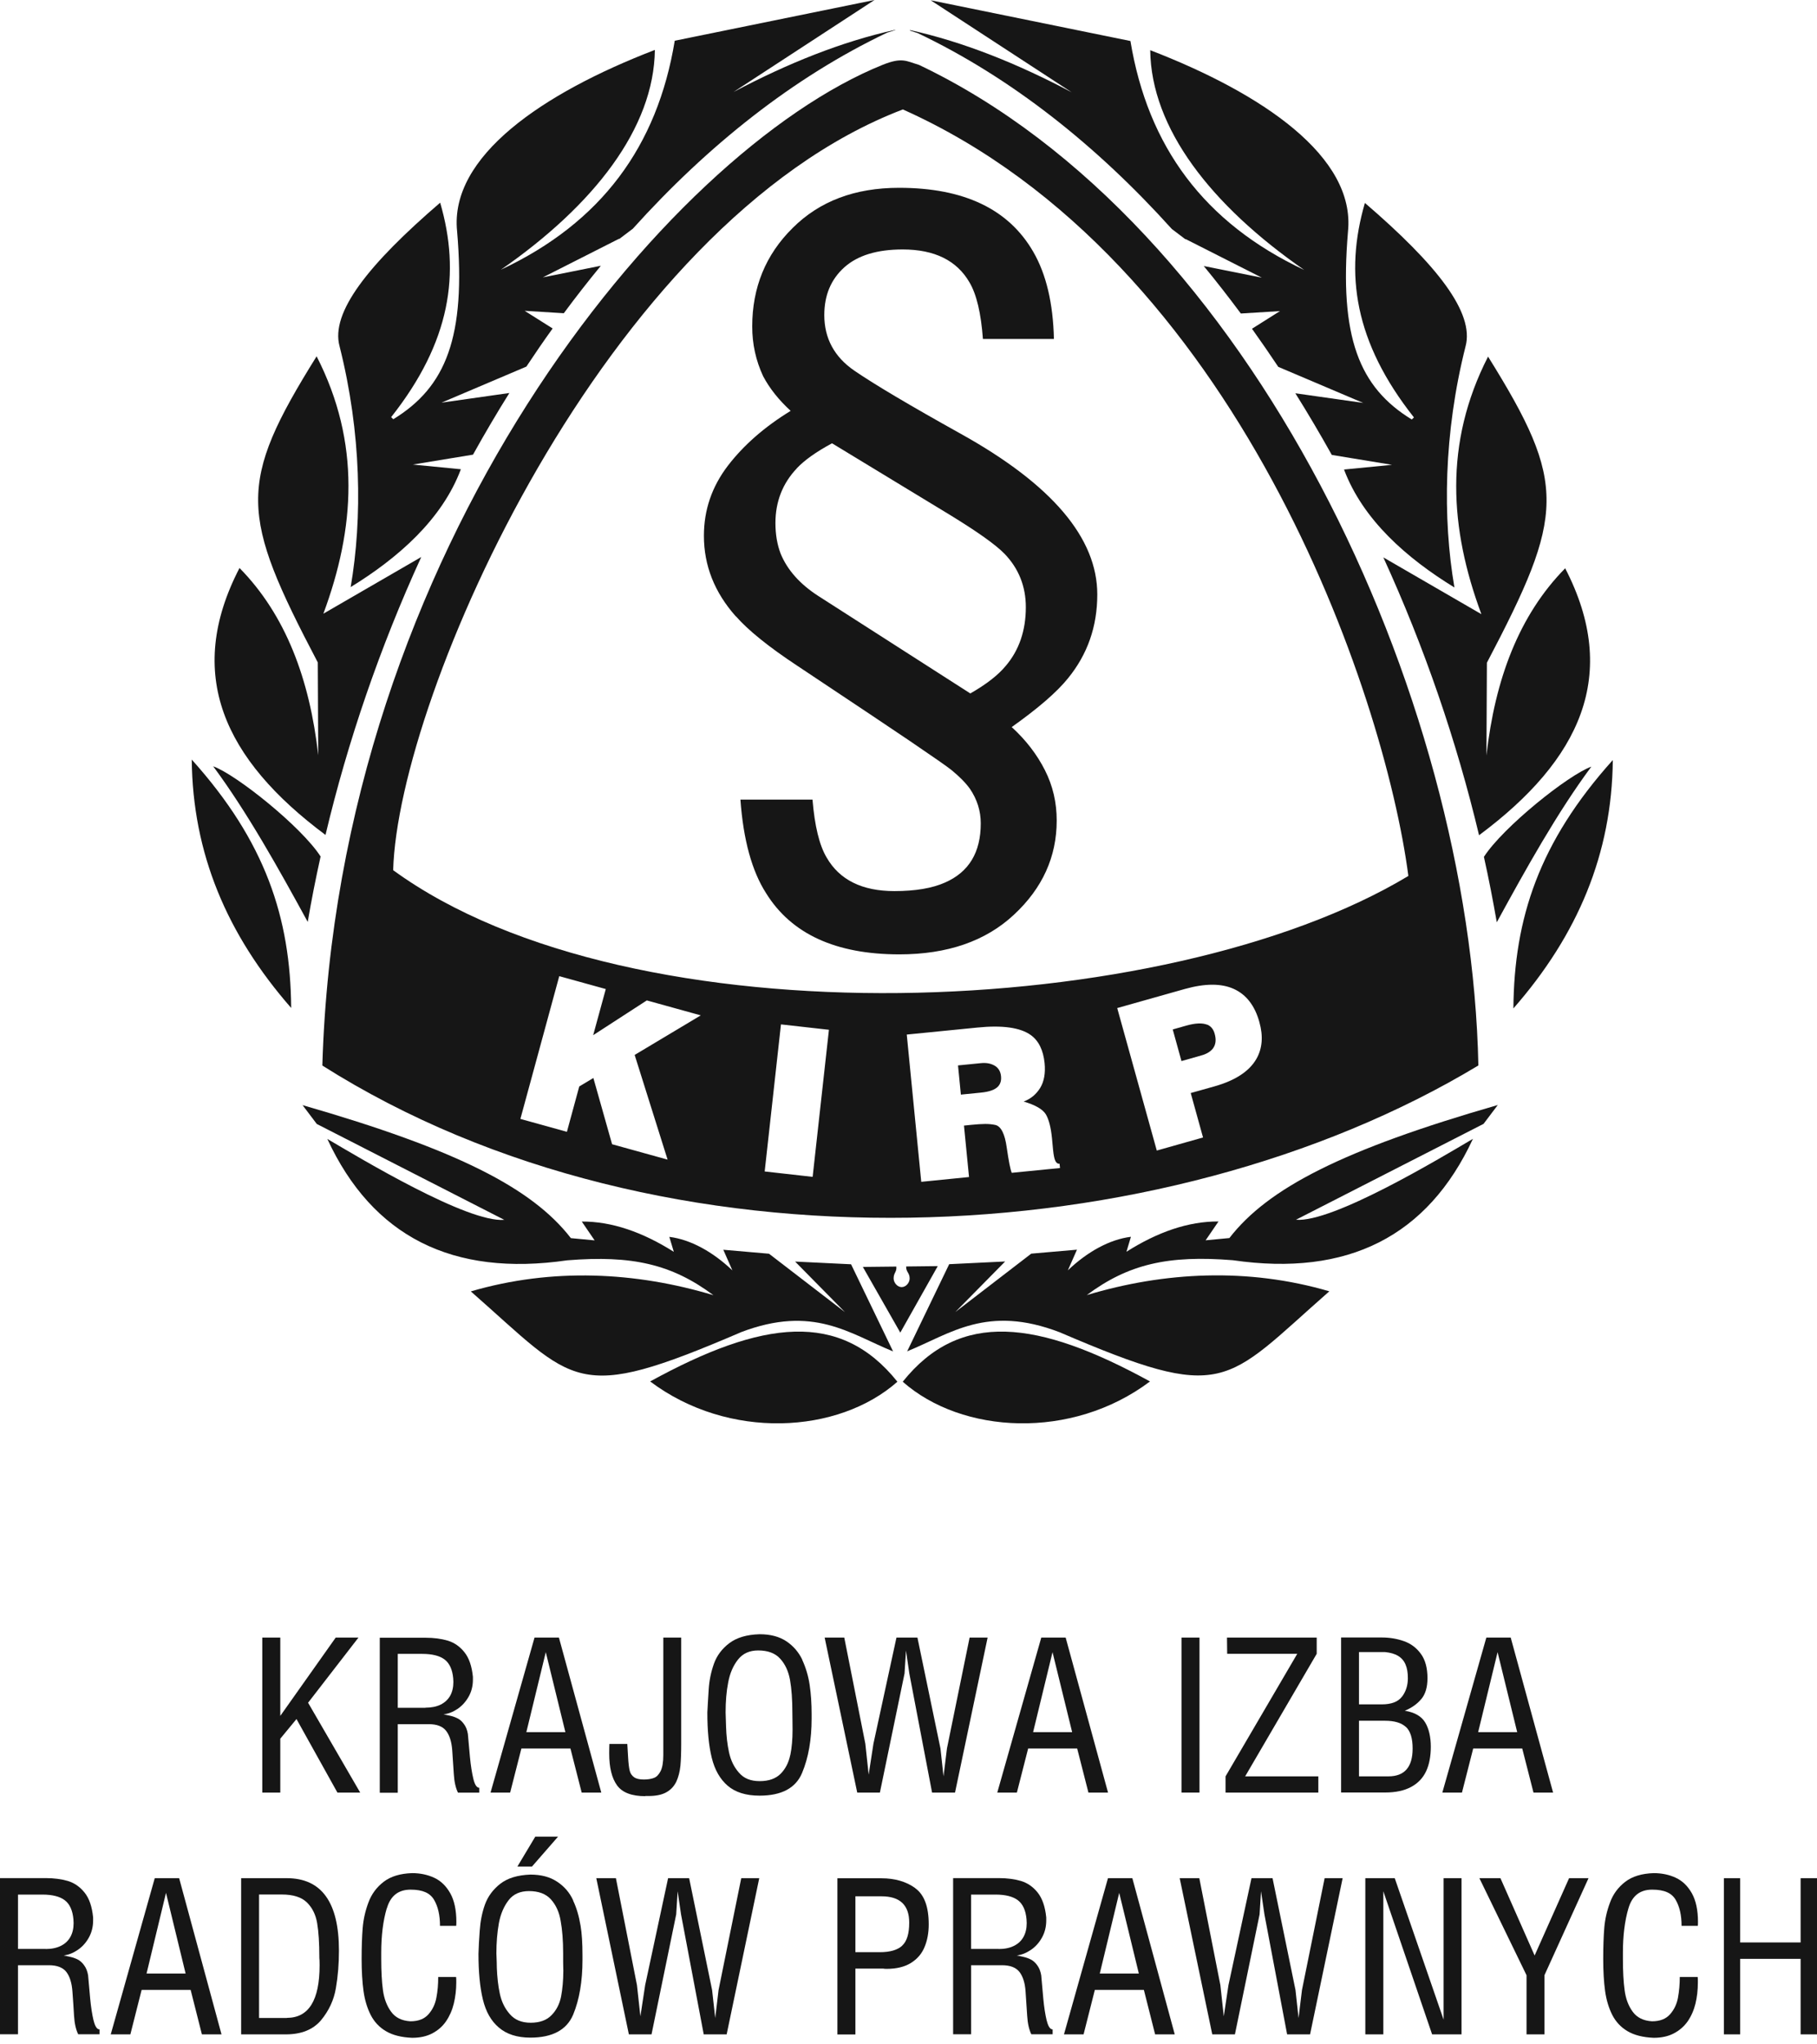 <svg width="120" height="135" viewBox="0 0 120 135" fill="none" xmlns="http://www.w3.org/2000/svg">
<path d="M118.918 124.026V128.27H114.926V124.026H113.85V134.339H114.926V129.353H118.918V134.339H120V124.026H118.918Z" fill="#161616"/>
<path d="M73.174 124.026L70.268 134.339H71.563L72.306 131.405H75.545L76.287 134.339H77.583L74.783 124.026H73.174ZM72.633 130.322L73.916 124.996L75.212 130.322H72.633Z" fill="#161616"/>
<path d="M101.351 129.132L99.093 124.026H97.703L100.817 130.436V134.339H101.999V130.436L104.911 124.026H103.627L101.351 129.132Z" fill="#161616"/>
<path d="M107.545 126.026C107.783 125.193 108.305 124.783 109.114 124.783C109.922 124.783 110.409 125.009 110.665 125.455C110.926 125.902 111.056 126.472 111.056 127.175H112.127C112.138 127.122 112.139 127.032 112.139 126.913C112.139 126.134 112.001 125.497 111.734 125.021C111.461 124.539 111.11 124.2 110.67 123.997C110.237 123.794 109.749 123.693 109.214 123.693C108.43 123.717 107.8 123.908 107.337 124.265C106.873 124.622 106.534 125.074 106.333 125.628C106.125 126.175 106 126.735 105.952 127.3C105.905 127.871 105.881 128.556 105.881 129.359C105.881 130.162 105.923 130.883 106.005 131.477C106.089 132.079 106.249 132.602 106.481 133.06C106.714 133.513 107.052 133.876 107.491 134.132C107.937 134.394 108.507 134.537 109.214 134.567C109.725 134.567 110.171 134.472 110.545 134.275C110.92 134.079 111.223 133.816 111.461 133.478C111.693 133.139 111.865 132.751 111.972 132.317C112.079 131.877 112.132 131.406 112.132 130.913C112.132 130.758 112.132 130.633 112.121 130.549H110.938C110.938 131.038 110.896 131.489 110.819 131.912C110.742 132.335 110.569 132.704 110.296 133.013C110.023 133.322 109.63 133.477 109.102 133.477C108.537 133.442 108.11 133.233 107.83 132.847C107.545 132.46 107.367 131.983 107.295 131.424C107.218 130.864 107.182 130.174 107.182 129.353V128.948C107.182 127.829 107.301 126.854 107.545 126.02V126.026Z" fill="#161616"/>
<path d="M95.34 133.369L92.113 124.026H90.17V134.339H91.359V124.89L94.58 134.339H96.523V124.026H95.34V133.369Z" fill="#161616"/>
<path d="M35.133 123.259L36.856 121.283H35.352L34.17 123.259H35.133Z" fill="#161616"/>
<path d="M85.986 131.411L85.76 133.262L85.558 131.411L84.043 124.026H82.652L81.131 131.09L80.822 133.149L80.597 131.09L79.206 124.026H77.91L80.061 134.339H81.558L83.187 126.419L83.282 124.89L83.507 126.419L85.005 134.339H86.521L88.672 124.026H87.483L85.986 131.411Z" fill="#161616"/>
<path d="M69.126 133.429C69.031 133.03 68.954 132.543 68.901 131.965C68.847 131.388 68.8 130.876 68.765 130.436C68.717 130.162 68.628 129.942 68.497 129.77C68.373 129.597 68.23 129.472 68.075 129.394C67.921 129.317 67.754 129.258 67.582 129.222C67.41 129.186 67.267 129.151 67.154 129.127C67.475 129.091 67.778 128.966 68.081 128.763C68.378 128.562 68.622 128.294 68.812 127.954C69.003 127.615 69.097 127.235 69.097 126.818V126.622C69.026 125.908 68.836 125.36 68.533 124.979C68.23 124.598 67.861 124.343 67.434 124.212C67.006 124.087 66.519 124.021 65.966 124.021H62.947V134.334H64.136V129.775H66.173C66.72 129.775 67.1 129.923 67.332 130.222C67.558 130.519 67.695 130.948 67.731 131.507C67.772 132.066 67.808 132.601 67.838 133.113C67.868 133.62 67.963 134.03 68.111 134.334H69.519V134.012C69.353 134.012 69.222 133.816 69.127 133.417V133.429H69.126ZM65.965 128.698H64.135V125.109H65.745C66.405 125.109 66.898 125.235 67.225 125.484C67.552 125.734 67.742 126.151 67.795 126.74C67.795 126.77 67.795 126.812 67.801 126.871C67.801 126.925 67.807 126.966 67.807 126.99C67.807 127.347 67.736 127.651 67.593 127.907C67.451 128.163 67.243 128.359 66.963 128.496C66.69 128.633 66.352 128.704 65.959 128.704L65.965 128.698Z" fill="#161616"/>
<path d="M18.945 124.027H15.926V134.34H18.873C19.908 134.34 20.68 134.025 21.203 133.405C21.72 132.78 22.052 132.072 22.183 131.286C22.32 130.495 22.385 129.674 22.385 128.811C22.385 125.621 21.238 124.026 18.939 124.026L18.945 124.027ZM18.945 133.257H17.109V125.104H18.612C19.355 125.104 19.907 125.276 20.27 125.628C20.626 125.978 20.852 126.436 20.947 127.002C21.042 127.567 21.09 128.311 21.09 129.234C21.09 129.276 21.09 129.347 21.102 129.449C21.102 129.555 21.107 129.662 21.107 129.775C21.107 132.09 20.388 133.251 18.944 133.251V133.257H18.945Z" fill="#161616"/>
<path d="M37.857 125.497C37.62 124.979 37.269 124.568 36.794 124.259C36.324 123.943 35.736 123.789 35.029 123.789C34.185 123.819 33.519 124.021 33.032 124.402C32.557 124.777 32.224 125.229 32.028 125.765C31.837 126.3 31.725 126.871 31.683 127.49C31.641 128.055 31.612 128.568 31.6 129.02C31.6 130.222 31.695 131.228 31.891 132.037C32.087 132.847 32.438 133.459 32.937 133.882C33.448 134.328 34.149 134.555 35.028 134.555C36.478 134.555 37.423 134.049 37.851 133.043C38.267 132.037 38.469 130.83 38.469 129.424V129.133C38.469 128.317 38.428 127.663 38.344 127.175C38.237 126.526 38.071 125.967 37.851 125.509L37.857 125.497ZM37.055 131.846C36.954 132.34 36.746 132.745 36.425 133.072C36.105 133.405 35.647 133.572 35.047 133.572C34.447 133.572 33.995 133.382 33.668 133.001C33.336 132.626 33.122 132.18 33.009 131.65C32.896 131.126 32.836 130.556 32.812 129.942C32.812 129.705 32.801 129.49 32.795 129.294C32.789 129.097 32.783 129.002 32.783 128.996C32.783 128.288 32.836 127.615 32.949 126.99C33.062 126.389 33.276 125.884 33.597 125.472C33.906 125.074 34.358 124.878 34.934 124.878C35.564 124.878 36.045 125.056 36.378 125.419C36.711 125.788 36.931 126.258 37.026 126.841C37.133 127.419 37.192 128.139 37.192 128.995V129.555C37.192 129.644 37.192 129.757 37.198 129.888C37.198 130.019 37.204 130.103 37.204 130.138C37.203 130.757 37.15 131.329 37.055 131.846Z" fill="#161616"/>
<path d="M25.547 126.026C25.785 125.193 26.308 124.783 27.116 124.783C27.924 124.783 28.405 125.009 28.667 125.455C28.928 125.902 29.059 126.472 29.059 127.175H30.129C30.135 127.122 30.14 127.032 30.14 126.913C30.14 126.134 30.004 125.497 29.736 125.021C29.463 124.539 29.113 124.2 28.673 123.997C28.233 123.794 27.752 123.693 27.217 123.693C26.432 123.717 25.802 123.908 25.339 124.265C24.875 124.622 24.537 125.074 24.334 125.628C24.127 126.175 24.002 126.735 23.954 127.3C23.907 127.871 23.883 128.556 23.883 129.359C23.883 130.162 23.925 130.883 24.008 131.477C24.091 132.079 24.251 132.602 24.483 133.06C24.715 133.513 25.054 133.876 25.493 134.132C25.939 134.394 26.509 134.537 27.217 134.567C27.728 134.567 28.174 134.472 28.548 134.275C28.922 134.079 29.225 133.816 29.457 133.478C29.689 133.139 29.861 132.751 29.968 132.317C30.075 131.877 30.134 131.406 30.134 130.913C30.134 130.758 30.134 130.633 30.122 130.549H28.94C28.94 131.038 28.904 131.489 28.821 131.912C28.744 132.335 28.571 132.704 28.298 133.013C28.025 133.322 27.632 133.477 27.104 133.477C26.533 133.442 26.111 133.233 25.832 132.847C25.547 132.46 25.368 131.983 25.291 131.424C25.214 130.864 25.178 130.174 25.178 129.353V128.948C25.178 127.829 25.297 126.854 25.541 126.02L25.547 126.026Z" fill="#161616"/>
<path d="M60.439 124.676C59.839 124.247 59.096 124.033 58.216 124.033H55.305V134.346H56.493V129.996H58.323C58.377 130.008 58.46 130.014 58.555 130.014C59.209 130.014 59.743 129.883 60.165 129.622C60.581 129.36 60.884 129.009 61.062 128.568C61.246 128.128 61.336 127.628 61.336 127.08C61.336 125.908 61.039 125.111 60.438 124.683V124.676H60.439ZM59.583 128.484C59.274 128.77 58.781 128.913 58.104 128.913H56.493V125.223H58.216C59.435 125.223 60.047 125.8 60.047 126.961C60.047 127.693 59.892 128.198 59.583 128.478V128.484Z" fill="#161616"/>
<path d="M47.456 131.411L47.236 133.262L47.029 131.411L45.513 124.026H44.123L42.608 131.09L42.293 133.149L42.067 131.09L40.676 124.026H39.381L41.532 134.339H43.029L44.658 126.419L44.753 124.89L44.978 126.419L46.476 134.339H47.991L50.143 124.026H48.954L47.456 131.411Z" fill="#161616"/>
<path d="M10.22 124.026L7.314 134.339H8.61L9.353 131.405H12.591L13.334 134.339H14.629L11.831 124.026H10.22ZM9.679 130.322L10.963 124.996L12.258 130.322H9.679Z" fill="#161616"/>
<path d="M6.18 133.429C6.085 133.03 6.008 132.543 5.954 131.965C5.901 131.388 5.853 130.876 5.818 130.436C5.77 130.162 5.681 129.942 5.55 129.77C5.425 129.597 5.283 129.472 5.128 129.394C4.974 129.317 4.807 129.258 4.635 129.222C4.463 129.186 4.32 129.151 4.207 129.127C4.528 129.091 4.837 128.966 5.134 128.763C5.431 128.562 5.675 128.294 5.865 127.954C6.055 127.615 6.15 127.235 6.15 126.818V126.622C6.079 125.908 5.895 125.36 5.586 124.979C5.283 124.598 4.915 124.343 4.487 124.212C4.059 124.087 3.572 124.021 3.019 124.021H0V134.334H1.188V129.775H3.227C3.773 129.775 4.154 129.923 4.385 130.222C4.611 130.519 4.742 130.948 4.783 131.507C4.825 132.066 4.861 132.601 4.89 133.113C4.92 133.62 5.015 134.03 5.164 134.334H6.572V134.012C6.406 134.012 6.275 133.816 6.18 133.417V133.429ZM3.019 128.698H1.189V125.109H2.799C3.459 125.109 3.952 125.235 4.279 125.484C4.606 125.734 4.795 126.151 4.849 126.74C4.849 126.77 4.849 126.812 4.855 126.871C4.855 126.925 4.861 126.966 4.861 126.99C4.861 127.347 4.79 127.651 4.647 127.907C4.505 128.163 4.296 128.359 4.017 128.496C3.744 128.633 3.405 128.704 3.013 128.704L3.019 128.698Z" fill="#161616"/>
<path d="M42.618 118.599H42.838C43.331 118.599 43.724 118.516 44.015 118.349C44.312 118.182 44.526 117.944 44.668 117.647C44.805 117.349 44.894 117.004 44.936 116.611C44.972 116.225 44.989 115.737 44.989 115.148V108.138H43.807V115.891C43.807 116.362 43.747 116.719 43.628 116.957C43.509 117.189 43.361 117.344 43.182 117.408C43.004 117.474 42.784 117.51 42.523 117.51C42.238 117.51 42.023 117.463 41.881 117.362C41.738 117.26 41.637 117.123 41.59 116.939C41.542 116.76 41.501 116.433 41.477 115.969C41.453 115.505 41.435 115.237 41.429 115.16H40.246C40.24 115.297 40.234 115.505 40.234 115.791C40.234 116.719 40.407 117.421 40.752 117.897C41.096 118.373 41.72 118.611 42.623 118.611L42.618 118.599Z" fill="#161616"/>
<path d="M31.654 118.057C31.487 118.057 31.357 117.861 31.262 117.468C31.167 117.075 31.09 116.587 31.036 116.016C30.983 115.439 30.935 114.933 30.899 114.499C30.852 114.225 30.763 114.005 30.632 113.838C30.507 113.665 30.364 113.541 30.21 113.469C30.056 113.391 29.889 113.332 29.717 113.297C29.545 113.261 29.402 113.225 29.289 113.207C29.61 113.171 29.913 113.052 30.216 112.85C30.514 112.648 30.757 112.38 30.947 112.046C31.137 111.714 31.232 111.333 31.232 110.922V110.731C31.161 110.023 30.977 109.482 30.668 109.101C30.365 108.72 29.997 108.47 29.569 108.339C29.141 108.214 28.654 108.148 28.101 108.148H25.082V118.384H26.27V113.855H28.309C28.855 113.855 29.241 114.004 29.467 114.302C29.693 114.594 29.824 115.022 29.866 115.575C29.907 116.135 29.943 116.658 29.972 117.164C30.002 117.67 30.097 118.075 30.246 118.378H31.654V118.063L31.654 118.057ZM28.101 112.773H26.27V109.214H27.881C28.54 109.214 29.034 109.339 29.36 109.583C29.687 109.833 29.877 110.244 29.931 110.827C29.931 110.857 29.931 110.898 29.937 110.951C29.937 111.005 29.943 111.047 29.943 111.071C29.943 111.422 29.871 111.726 29.729 111.982C29.586 112.231 29.378 112.428 29.099 112.565C28.826 112.701 28.487 112.767 28.095 112.767L28.101 112.773Z" fill="#161616"/>
<path d="M101.276 118.373H102.571L99.772 108.138H98.162L95.256 118.373H96.552L97.294 115.463H100.533L101.276 118.373ZM97.621 114.385L98.905 109.101L100.2 114.385H97.621Z" fill="#161616"/>
<path d="M79.218 108.138H78.029V118.373H79.218V108.138Z" fill="#161616"/>
<path d="M65.863 118.373H67.158L67.902 115.463H71.14L71.883 118.373H73.178L70.379 108.138H68.769L65.863 118.373ZM70.808 114.385H68.229L69.512 109.101L70.808 114.385Z" fill="#161616"/>
<path d="M65.225 108.138H64.036L62.539 115.463L62.313 117.302L62.111 115.463L60.59 108.138H59.205L57.684 115.148L57.369 117.189L57.149 115.148L55.758 108.138H54.463L56.614 118.373H58.111L59.739 110.506L59.834 108.995L60.054 110.506L61.557 118.373H63.073L65.225 108.138Z" fill="#161616"/>
<path d="M23.674 108.138H22.171L18.511 113.309V108.138H17.322V118.373H18.511V114.815L19.581 113.518L22.284 118.373H23.788L20.347 112.44L23.674 108.138Z" fill="#161616"/>
<path d="M52.99 109.606C52.746 109.101 52.396 108.69 51.932 108.381C51.468 108.072 50.881 107.917 50.167 107.917C49.311 107.941 48.646 108.143 48.159 108.512C47.677 108.881 47.339 109.333 47.149 109.869C46.959 110.405 46.84 110.97 46.804 111.571C46.762 112.172 46.739 112.678 46.715 113.088C46.715 114.285 46.81 115.279 47.006 116.076C47.202 116.873 47.553 117.486 48.058 117.921C48.563 118.355 49.264 118.576 50.162 118.576C51.618 118.576 52.556 118.075 52.972 117.076C53.394 116.07 53.602 114.874 53.602 113.488V113.196C53.602 112.499 53.56 111.856 53.472 111.261C53.383 110.666 53.215 110.113 52.978 109.601L52.99 109.606ZM52.188 115.903C52.087 116.391 51.879 116.802 51.558 117.129C51.237 117.45 50.78 117.618 50.173 117.618C49.567 117.618 49.121 117.433 48.801 117.057C48.474 116.689 48.26 116.237 48.147 115.718C48.034 115.201 47.969 114.63 47.951 114.017C47.933 113.403 47.921 113.094 47.921 113.082C47.921 112.356 47.974 111.696 48.093 111.094C48.206 110.493 48.42 109.994 48.741 109.588C49.062 109.184 49.502 108.988 50.072 108.988C50.708 108.988 51.195 109.166 51.522 109.529C51.855 109.892 52.069 110.356 52.176 110.939C52.277 111.517 52.33 112.231 52.33 113.082C52.33 113.195 52.33 113.379 52.337 113.629C52.337 113.879 52.343 114.076 52.343 114.212C52.343 114.849 52.295 115.409 52.194 115.897L52.188 115.903Z" fill="#161616"/>
<path d="M93.865 112.202C94.138 111.875 94.275 111.416 94.275 110.822C94.275 110.155 94.133 109.614 93.841 109.215C93.55 108.816 93.181 108.537 92.724 108.376C92.272 108.215 91.779 108.132 91.262 108.132H88.57V118.368H91.482C92.177 118.368 92.748 118.243 93.199 117.999C93.651 117.755 93.977 117.409 94.186 116.963C94.393 116.517 94.495 115.975 94.495 115.344C94.495 114.714 94.37 114.148 94.12 113.738C93.871 113.328 93.419 113.072 92.777 112.97C93.229 112.78 93.597 112.524 93.865 112.197V112.202H93.865ZM92.849 114.035C93.146 114.309 93.294 114.785 93.294 115.463C93.294 116.689 92.76 117.302 91.696 117.302H89.752V113.63H91.476C92.094 113.63 92.552 113.767 92.849 114.041V114.035ZM92.588 112.041C92.332 112.381 91.887 112.548 91.257 112.548H89.752V109.095H91.476C91.833 109.131 92.124 109.215 92.344 109.352C92.564 109.488 92.724 109.673 92.825 109.917C92.932 110.161 92.98 110.458 92.98 110.822C92.98 111.298 92.848 111.702 92.593 112.042H92.588V112.041Z" fill="#161616"/>
<path d="M80.939 118.373H87.066V117.302H82.234L86.959 109.209V108.138H81.034L81.046 109.209H85.675L80.939 117.302V118.373Z" fill="#161616"/>
<path d="M38.416 118.373H39.711L36.913 108.138H35.302L32.397 118.373H33.692L34.434 115.463H37.673L38.416 118.373ZM34.761 114.385L36.045 109.101L37.34 114.385H34.761Z" fill="#161616"/>
<path d="M79.721 67.665C79.406 67.54 78.949 67.557 78.355 67.724L77.451 67.98L78.028 70.069L79.347 69.694C79.692 69.599 79.941 69.444 80.101 69.242C80.292 68.992 80.334 68.664 80.221 68.265C80.137 67.962 79.971 67.76 79.721 67.658V67.665H79.721Z" fill="#161616"/>
<path d="M65.688 70.372C65.438 70.223 65.135 70.169 64.779 70.205L63.27 70.355L63.459 72.283L64.784 72.151C65.337 72.098 65.717 71.961 65.92 71.741C66.074 71.568 66.139 71.348 66.11 71.069C66.08 70.753 65.938 70.521 65.694 70.372H65.688V70.372Z" fill="#161616"/>
<path d="M21.283 70.359C43.793 84.612 76.808 82.91 97.636 70.359C97.132 45.829 82.626 14.723 60.693 4.285C59.843 4.035 59.582 3.761 58.268 4.291C44.054 10.034 22.294 36.26 21.289 70.359H21.283ZM44.096 76.578L40.424 75.56L39.188 71.186L38.255 71.746L37.441 74.739L34.368 73.888L36.935 64.461L40.008 65.312L39.175 68.359L42.717 66.063L46.282 67.05L41.915 69.663L44.09 76.578L44.096 76.578ZM53.669 77.714L50.502 77.358L51.577 67.646L54.745 68.002L53.669 77.714ZM66.819 77.447C66.724 77.226 66.617 76.673 66.487 75.774C66.362 74.876 66.112 74.376 65.737 74.287C65.536 74.244 65.31 74.221 65.072 74.221C64.829 74.221 64.513 74.244 64.133 74.28L63.664 74.329L63.997 77.726L60.842 78.042L59.885 68.318L64.555 67.854C66.207 67.688 67.378 67.854 68.073 68.348C68.596 68.723 68.899 69.341 68.989 70.204C69.054 70.871 68.953 71.418 68.697 71.841C68.435 72.263 68.073 72.567 67.604 72.74C68.371 72.966 68.858 73.245 69.066 73.578C69.268 73.917 69.405 74.447 69.476 75.167L69.547 75.924C69.582 76.274 69.631 76.518 69.696 76.655C69.761 76.792 69.85 76.858 69.975 76.846L70.005 77.131L66.819 77.447ZM82.983 69.912C82.513 70.74 81.591 71.347 80.207 71.739L78.639 72.179L79.452 75.114L76.398 75.977L73.784 66.568L78.252 65.307C79.59 64.932 80.671 64.932 81.491 65.307C82.31 65.681 82.875 66.413 83.172 67.49C83.434 68.425 83.369 69.228 82.983 69.912ZM59.623 7.225C81.735 17.116 91.433 45.787 93.013 57.844C77.005 67.472 41.743 68.961 25.966 57.463C26.28 46.031 39.93 14.758 59.617 7.231L59.623 7.225Z" fill="#161616"/>
<path d="M98.912 72.971C88.703 75.912 83.747 78.452 81.192 81.755L79.623 81.904L80.473 80.66C78.482 80.648 76.45 81.357 74.394 82.66L74.69 81.672C73.295 81.844 71.827 82.648 70.525 83.886L71.126 82.523L68.107 82.785L63.092 86.641L66.383 83.302L62.687 83.481L59.912 89.235C62.77 88.075 65.177 86.135 69.978 87.974C80.99 92.699 80.817 91.396 87.793 85.272C82.41 83.695 76.895 83.981 71.773 85.522C74.518 83.475 77.15 82.874 81.423 83.219C89.005 84.32 94.288 81.648 97.277 75.203C95.031 76.53 88.007 80.749 85.589 80.547L97.978 74.215L98.917 72.971L98.912 72.971Z" fill="#161616"/>
<path d="M61.936 83.608L59.845 83.632C59.833 84.012 60.076 84.037 60.076 84.424C60.076 84.697 59.839 84.995 59.547 84.995C59.257 84.995 59.018 84.691 59.018 84.424C59.018 84.024 59.233 84.018 59.197 83.638L56.986 83.662L59.458 88L61.936 83.602L61.936 83.608Z" fill="#161616"/>
<path d="M48.916 87.98C53.717 86.141 56.124 88.081 58.982 89.241L56.207 83.487L52.511 83.308L55.803 86.647L50.788 82.79L47.769 82.528L48.369 83.891C47.068 82.654 45.6 81.85 44.204 81.677L44.501 82.665C42.438 81.362 40.413 80.655 38.422 80.665L39.271 81.909L37.703 81.761C35.147 78.458 30.185 75.917 19.982 72.978L20.921 74.221L33.305 80.553C30.886 80.755 23.869 76.535 21.617 75.209C24.6 81.654 29.888 84.326 37.465 83.225C41.743 82.88 44.37 83.481 47.115 85.528C41.987 83.987 36.479 83.701 31.095 85.278C38.071 91.402 37.899 92.706 48.91 87.986L48.916 87.98Z" fill="#161616"/>
<path d="M59.267 91.242C55.493 86.528 50.365 87.147 42.938 91.224C48.113 95.116 55.363 94.699 59.267 91.242Z" fill="#161616"/>
<path d="M106.515 50.19C101.649 55.606 99.997 60.635 99.949 66.592C104.221 61.712 106.456 56.356 106.515 50.19Z" fill="#161616"/>
<path d="M98.002 56.583C98.323 58.028 98.602 59.468 98.852 60.903C100.759 57.409 102.844 53.66 105.097 50.625C103.564 51.179 99.262 54.624 98.002 56.583Z" fill="#161616"/>
<path d="M60.081 2.017C60.235 2.071 60.408 2.124 60.603 2.184C66.795 5.13 72.435 9.623 77.39 15.121L78.287 15.8C78.287 15.8 78.299 15.794 78.305 15.788L83.333 18.335L79.5 17.567C80.338 18.585 81.152 19.632 81.948 20.703L84.533 20.543L82.685 21.709C83.273 22.536 83.855 23.375 84.421 24.226L90.029 26.607L85.549 25.97C86.381 27.297 87.183 28.66 87.956 30.041L91.932 30.695L88.763 31.005C90.006 34.319 92.906 36.866 96.055 38.794C95.27 34.23 95.342 28.612 96.786 22.887C97.398 20.649 94.89 17.483 90.142 13.401C88.788 18.055 89.441 22.584 93.381 27.565L93.238 27.701C89.762 25.577 88.437 22.274 89.025 15.288C89.531 10.348 83.374 6.171 75.964 3.314C76.023 8.462 79.969 13.55 86.137 17.829C79.518 14.716 75.81 9.676 74.657 2.708C70.259 1.809 65.862 0.916 61.465 0.018L70.777 6.094C67.211 4.207 63.64 2.767 60.074 1.981L60.116 2.011L60.081 2.017Z" fill="#161616"/>
<path d="M97.825 40.551L91.359 36.807C94.081 42.752 96.208 48.972 97.681 55.155C104.397 50.161 107 44.544 103.369 37.528C100.309 40.634 98.734 44.872 98.169 49.888L98.199 43.764C103.345 33.957 103.53 31.981 98.276 23.549C95.346 29.274 95.745 34.927 97.831 40.545L97.825 40.551Z" fill="#161616"/>
<path d="M59.619 91.242C63.529 94.699 70.779 95.116 75.949 91.224C68.515 87.147 63.393 86.528 59.619 91.242Z" fill="#161616"/>
<path d="M12.664 50.16C12.724 56.332 14.964 61.682 19.23 66.561C19.183 60.599 17.531 55.576 12.664 50.16Z" fill="#161616"/>
<path d="M21.499 55.129C22.966 48.946 25.1 42.722 27.821 36.782L21.356 40.525C23.442 34.908 23.84 29.248 20.91 23.529C15.657 31.956 15.841 33.938 20.988 43.745L21.017 49.868C20.453 44.858 18.872 40.615 15.818 37.508C12.181 44.519 14.79 50.142 21.498 55.136V55.129H21.499Z" fill="#161616"/>
<path d="M23.146 38.776C26.29 36.848 29.195 34.301 30.437 30.987L27.264 30.677L31.239 30.023C32.006 28.642 32.808 27.279 33.64 25.952L29.16 26.589L34.763 24.209C35.328 23.358 35.904 22.513 36.498 21.691L34.65 20.525L37.235 20.685C38.026 19.614 38.846 18.567 39.683 17.549L35.851 18.317L40.878 15.77C40.878 15.77 40.889 15.776 40.895 15.782L41.793 15.104C46.748 9.605 52.382 5.112 58.58 2.16C58.776 2.1 58.942 2.041 59.103 1.993L59.144 1.964C55.579 2.749 52.008 4.19 48.442 6.076L57.754 0C53.356 0.899 48.959 1.791 44.562 2.69C43.415 9.665 39.707 14.699 33.081 17.811C39.25 13.533 43.189 8.445 43.249 3.297C35.838 6.147 29.682 10.331 30.188 15.27C30.782 22.263 29.451 25.559 25.974 27.684L25.832 27.547C29.771 22.566 30.425 18.038 29.07 13.384C24.323 17.466 21.815 20.638 22.427 22.87C23.871 28.595 23.942 34.212 23.158 38.777H23.146V38.776Z" fill="#161616"/>
<path d="M21.173 56.559C19.914 54.601 15.611 51.155 14.078 50.602C16.33 53.637 18.416 57.386 20.323 60.879C20.567 59.445 20.852 58.005 21.173 56.559Z" fill="#161616"/>
<path d="M48.597 40.693C49.399 41.609 50.755 42.711 52.65 43.96L57.41 47.132C58.253 47.697 59.139 48.293 60.06 48.911C61.629 49.977 62.562 50.625 62.847 50.857C63.37 51.286 63.768 51.69 64.053 52.083C64.535 52.792 64.772 53.553 64.772 54.375C64.772 56.291 63.988 57.588 62.413 58.279C61.569 58.654 60.458 58.844 59.068 58.844C56.94 58.844 55.449 58.106 54.599 56.636C54.111 55.821 53.803 54.536 53.66 52.803H48.9C49.091 55.464 49.661 57.529 50.594 58.981C52.264 61.677 55.199 63.022 59.394 63.022C62.573 63.022 65.099 62.147 66.971 60.397C68.843 58.654 69.788 56.583 69.788 54.184C69.788 52.994 69.532 51.887 69.009 50.858C68.492 49.834 67.761 48.876 66.816 48.013C68.564 46.77 69.806 45.698 70.536 44.788C71.826 43.205 72.468 41.366 72.468 39.254C72.468 35.522 69.467 31.993 63.466 28.654C60.09 26.774 57.743 25.382 56.424 24.477C55.764 24.025 55.265 23.489 54.932 22.87C54.606 22.264 54.439 21.573 54.439 20.811C54.439 19.496 54.879 18.443 55.764 17.651C56.65 16.86 57.933 16.473 59.615 16.473C61.719 16.473 63.192 17.199 64.03 18.651C64.499 19.448 64.79 20.692 64.915 22.383H69.604C69.55 20.02 69.093 18.104 68.243 16.634C66.615 13.807 63.662 12.402 59.377 12.402C56.459 12.402 54.124 13.283 52.347 15.057C50.564 16.818 49.679 18.99 49.679 21.561C49.679 22.716 49.917 23.804 50.398 24.84C50.826 25.649 51.432 26.411 52.217 27.131C50.505 28.179 49.12 29.387 48.069 30.756C47.017 32.136 46.488 33.671 46.488 35.379C46.488 37.349 47.189 39.122 48.598 40.705V40.693H48.597ZM52.62 30.927C53.126 30.392 53.898 29.838 54.95 29.273L62.74 34.004C64.547 35.111 65.741 35.956 66.335 36.563C67.274 37.533 67.749 38.717 67.749 40.098C67.749 41.639 67.304 42.942 66.413 43.983C65.907 44.59 65.135 45.191 64.083 45.792L54.04 39.354C52.834 38.574 52.002 37.645 51.556 36.562C51.331 35.973 51.212 35.301 51.212 34.539C51.212 33.123 51.688 31.915 52.626 30.927H52.62V30.927Z" fill="#161616"/>
</svg>
